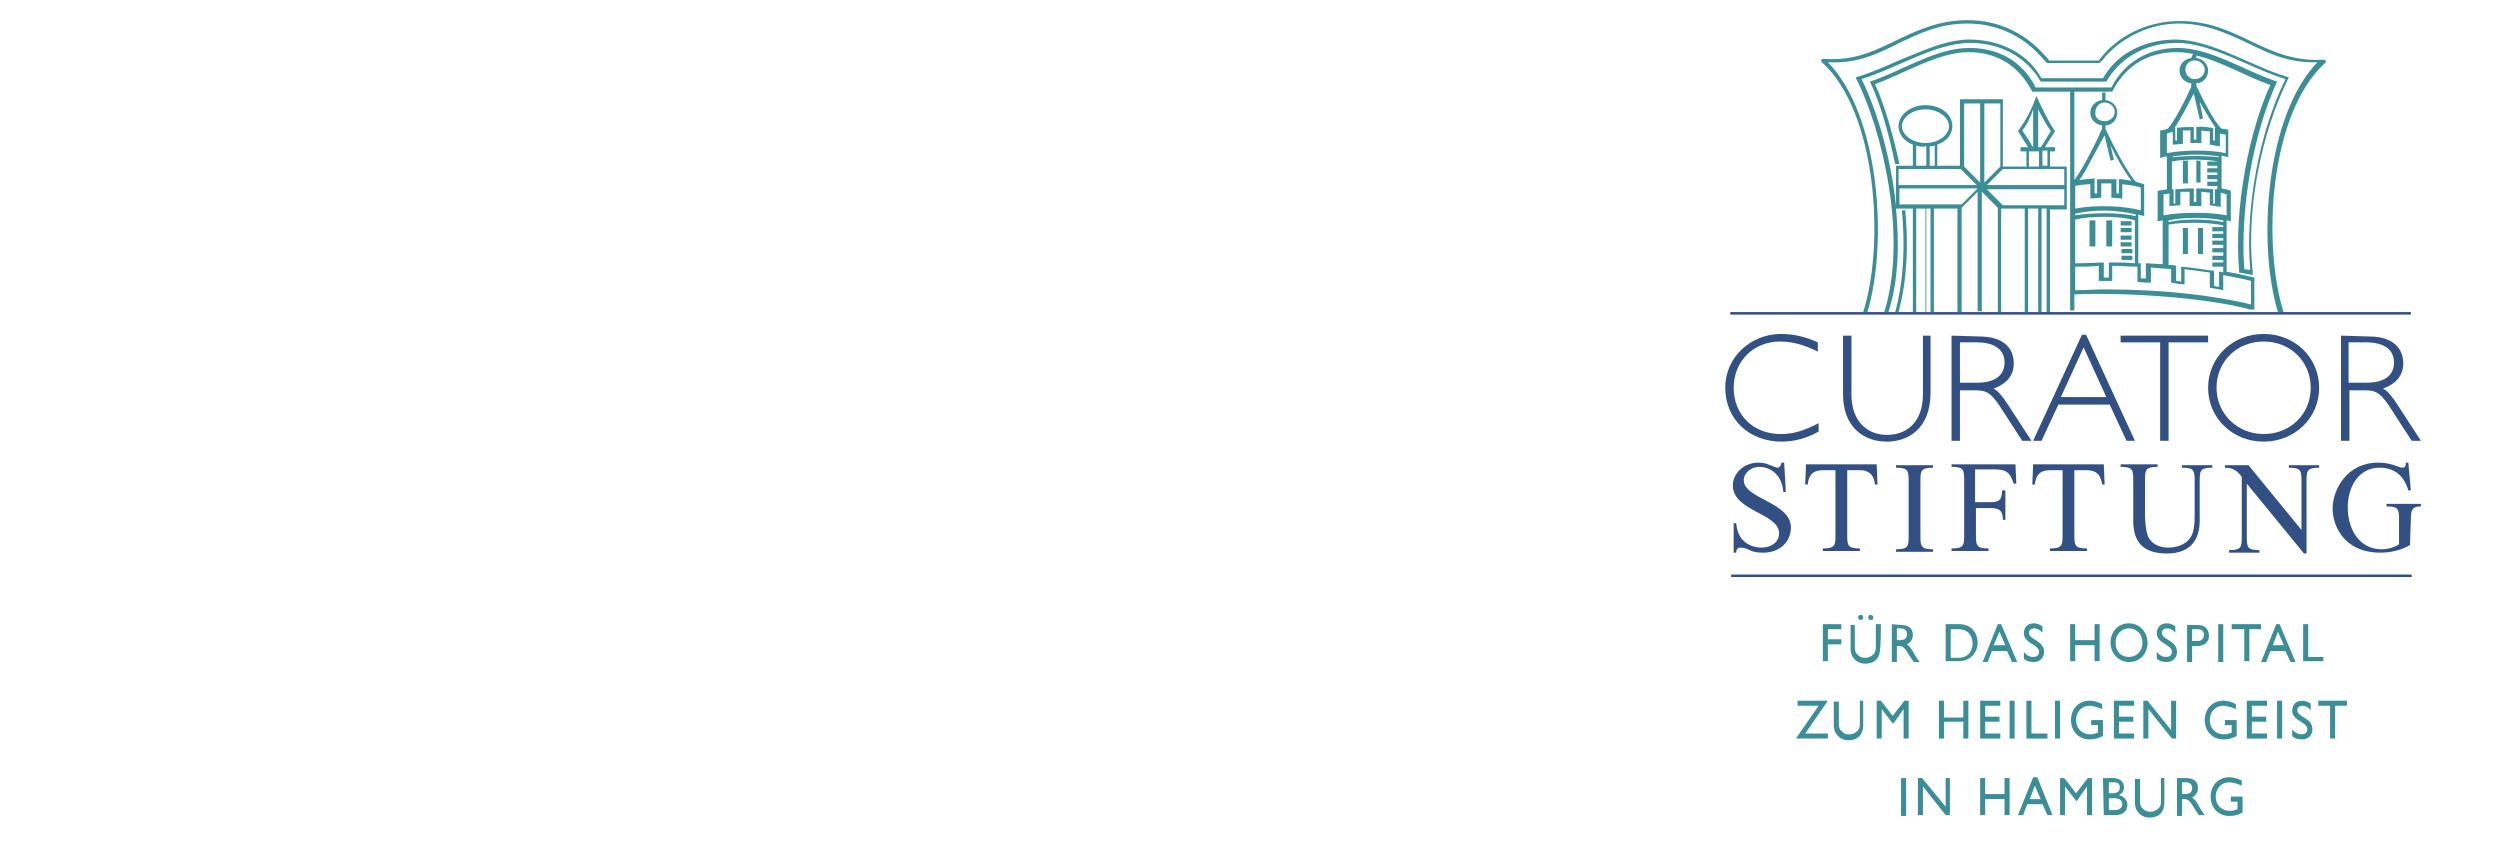 <?xml version="1.0" encoding="utf-8"?>
<!-- Generator: $$$/GeneralStr/196=Adobe Illustrator 27.6.0, SVG Export Plug-In . SVG Version: 6.00 Build 0)  -->
<svg version="1.1" id="Ebene_1" xmlns="http://www.w3.org/2000/svg" xmlns:xlink="http://www.w3.org/1999/xlink" x="0px" y="0px"
	 viewBox="0 0 297.2 100.2" style="enable-background:new 0 0 297.2 100.2;" xml:space="preserve">
<style type="text/css">
	.st0{fill:#3B8E96;}
	.st1{fill:#325084;}
</style>
<g>
	<path class="st0" d="M270.8,37.1c-2.5-8.3-1.4-23.4,4.7-29.7c-4.9,0.2-7.7-2.4-11.9-3.8c-1.4-0.5-2.9-0.8-4.6-0.8
		c-3.3,0-6.5,1.5-8.7,3.9c-0.1,0.2-0.6,0.8-0.8,0.8h-6.1c-0.2,0-0.6-0.7-0.8-0.8c-2.2-2.5-5.3-3.9-8.7-3.9c-3.3,0-5.6,1.1-8.5,2.5
		c-2.4,1.2-4.8,2.3-8.1,2.1c6.1,6.2,7.2,21.3,4.7,29.7h-0.5c2.6-8.2,1.6-23.8-4.9-29.7c-0.2-0.2-0.1-0.4,0.2-0.4
		c5.2,0.4,7.9-2.3,12.4-3.8c1.4-0.5,3-0.8,4.8-0.8c3.5,0,6.7,1.5,9,4.1c0.3,0.3,0.5,0.5,0.6,0.7h5.9c2.2-3,5.9-4.7,9.6-4.7
		c3.4,0,5.8,1.1,8.7,2.5c2.5,1.2,5,2.3,8.4,2.1c0.3,0,0.4,0.2,0.2,0.4c-6.6,6-7.5,21.5-4.9,29.7L270.8,37.1L270.8,37.1z M225.3,37.1
		c1-3.6,1.2-7.9,0.8-12.1h0.4c0.4,4.2,0.2,8.4-0.8,12.1H225.3z M261.6,19.1v2.6h-0.5v-2.6H261.6z M260.1,21.8h-0.6v-2.7h0.6V21.8z
		 M261.9,30.2h-0.6v-3.1h0.6V30.2z M260.1,30.2h-0.6v-3.1h0.6V30.2z M253.5,30.9h-1.3v-0.5h1.3V30.9z M253.4,26.8h-1.3v-0.5h1.3
		V26.8z M253.4,27.6h-1.3v-0.5h1.3V27.6z M253.4,28.5h-1.3V28h1.3V28.5z M253.4,29.3h-1.3v-0.5h1.3V29.3z M253.5,30.1h-1.3v-0.5h1.3
		V30.1z M249.1,29.3h-0.7v-3.1h0.7V29.3z M251.1,29.3h-0.7v-3.1h0.7V29.3z M246.7,22.1v2.7c2.6-0.5,5.9-0.3,7.8,0.2v-2.7
		c-0.6-0.2-1.3-0.3-2.2-0.4v1.7l-1.3-0.1v-1.7c-0.4,0-0.8,0-1.2,0v1.7l-1.3,0.1v-1.7C247.9,21.9,247.2,22,246.7,22.1 M247.2,21.4
		c0.6-0.1,1.2-0.1,1.8-0.2V23l0.3,0v-1.7c0.8,0,1.5,0,2.3,0V23l0.3,0v-1.7c0.5,0,1,0.1,1.5,0.2c-0.8-1-1.8-2.8-2.5-4.2l0.4,1.7
		l-0.4,0.1l-0.7-3C249.4,17.4,248.1,20.2,247.2,21.4 M250,14.4c0.1,0,0.2,0,0.2,0c0.1,0,0.1,0,0.2,0c0.6-0.1,1-0.6,1-1.1
		c0-0.5-0.4-1-1-1.1c-0.1,0-0.1,0-0.2,0c-0.1,0-0.2,0-0.2,0c-0.5,0.1-0.9,0.6-0.9,1.1C249,13.9,249.4,14.3,250,14.4 M263.7,19.2
		c-1.5-0.3-4.1-0.3-5.5,0v3.3l0.2,0v1.7l0.2,0v-1.7c0.6,0,1.2-0.1,1.9-0.1h0.3V24h0.3v-1.6c0.6,0,1.2,0,1.8,0.1l0.2,0v1.7l0.2,0
		v-1.7c0.1,0,0.2,0,0.3,0v-0.4h-1.2v-0.5h1.2v-0.3h-1.2v-0.5h1.2v-0.3h-1.2v-0.5h1.2v-0.3h-1.2v-0.5h1.2L263.7,19.2L263.7,19.2z
		 M260.7,9.4c0.1,0,0.2,0,0.2,0c0.1,0,0.1,0,0.2,0c0.6-0.1,1-0.6,1-1.1c0-0.5-0.4-1-1-1.1c-0.1,0-0.1,0-0.2,0c-0.1,0-0.2,0-0.2,0
		c-0.6,0.1-0.9,0.6-0.9,1.1S260.2,9.3,260.7,9.4 M262.6,15.6c-0.3,0-0.7,0-0.9-0.1V17l-1.3,0v-1.5c-0.3,0-0.7,0-0.9,0v1.6l-1.2,0.1
		v-1.5c-0.2,0-0.5,0.1-0.7,0.2v2.3c2.2-0.4,5-0.4,7,0V16c-0.2,0-0.4-0.1-0.7-0.1v1.5l-1.2-0.2V15.6z M262.9,15.2l0.2,0v1.5l0.2,0
		v-1.5l0.1,0c-0.6-0.8-1.3-2.1-1.9-3.1l0.4,2l-0.4,0.1l-0.7-3.1c0,0-1.6,3.2-2.3,4.1h0.1v1.5l0.2,0v-1.5c0.6-0.1,1.3-0.1,2-0.1v1.5
		h0.3v-1.5C261.7,15,262.3,15.1,262.9,15.2 M258.3,18.7c1.4-0.2,3.9-0.2,5.5,0v-0.1c-1.8-0.3-3.6-0.3-5.5,0V18.7z M264.3,26.4v-0.2
		c-2-0.4-4.6-0.4-6.5,0v0.2C259.4,26,262.5,26,264.3,26.4 M262.7,22.9c-0.3,0-0.7-0.1-1-0.1v1.7l-1.4,0v-1.7c-0.3,0-0.7,0-1.1,0v1.6
		l-1.3,0.1V23c-0.2,0-0.5,0.1-0.7,0.1v2.5c2-0.4,5.6-0.4,7.5,0v-2.5c-0.3-0.1-0.4-0.1-0.7-0.2v1.7l-1.3-0.2V22.9L262.7,22.9z
		 M257.8,31.5c0.3,0,0.6,0,0.9,0.1v1.8c0.2,0,0.4,0,0.6,0.1v-1.8c1.2,0.1,2.5,0.3,3.9,0.5v1.8c0.2,0,0.4,0.1,0.6,0.1v-1.8
		c0.2,0,0.3,0,0.5,0.1v-0.7H263v-0.5h1.3v-0.3H263v-0.5h1.3V30H263v-0.5h1.3v-0.4H263v-0.5h1.3v-0.3H263v-0.5h1.3v-0.3H263V27h1.3
		v-0.2c-1.7-0.4-4.9-0.4-6.5-0.1L257.8,31.5L257.8,31.5z M246.7,31.7v2.8c1.2,0,2.3-0.1,3.5-0.1c6.8,0,13,0.7,17.4,1.8v-2.8
		c-0.7-0.2-2.2-0.5-3.3-0.7v1.8c-0.5-0.1-1-0.2-1.6-0.3v-1.8c-0.8-0.1-2.1-0.3-3-0.4v1.8c-0.5,0-1-0.1-1.6-0.2V32
		c-0.8-0.1-1.6-0.1-2.4-0.2v1.8c-0.5,0-1,0-1.6-0.1v-1.8c-1,0-2-0.1-3-0.1v1.8c-0.3,0-1.6,0-1.6,0v-1.8
		C248.7,31.7,247.7,31.7,246.7,31.7 M246.7,26.1v5.2c1.2,0,3.4-0.1,3.4-0.1V33h0.6v-1.8c1,0,2.1,0,3.1,0.1v-5.1
		C251.8,25.6,248.4,25.7,246.7,26.1 M246.7,25.4v0.2c1.8-0.3,5.1-0.4,7.2,0.1v-0.2C251.6,24.9,248.9,24.9,246.7,25.4 M260.7,6.4
		c-0.6-0.1-1.3-0.2-1.9-0.2c-3.5,0-6.1,1.6-7.7,4.7h-4.5v10.5c1-1.3,2.6-4.5,3.3-6.1v-0.4c-0.8-0.1-1.4-0.7-1.4-1.5
		c0-0.8,0.6-1.4,1.4-1.5v-0.9h0.4v0.9c0.8,0.1,1.4,0.7,1.4,1.5s-0.6,1.5-1.4,1.5v0.4c0.8,1.8,2.6,5.2,3.6,6.3c0.3,0.1,0.7,0.2,1,0.3
		v3.8c-0.2-0.1-0.4-0.1-0.7-0.2v5.8l0.3,0v1.8c0.2,0,0.4,0,0.6,0v-1.8c0.6,0,1.3,0.1,2,0.1v-5.2c-0.2,0-0.4,0.1-0.6,0.1v-3.6
		c0.4-0.1,0.7-0.1,1.1-0.2v-3.9c-0.3,0-0.5,0.1-0.8,0.2v-3.3c0.3,0,0.6-0.1,0.9-0.2c0.7-0.7,2.2-3.6,2.8-5V9.9
		c-0.8-0.1-1.4-0.7-1.4-1.5c0-0.8,0.6-1.4,1.4-1.5L260.7,6.4L260.7,6.4z M222.9,10c1.1,2.4,2.1,5.8,2.9,9.5h-0.5
		c-0.8-3.8-1.8-7.3-3-9.8c3.7-1.2,7.8-4,11.8-4c3.4,0,6.3,1.5,7.9,4.7h9c1.6-3.1,4.5-4.7,7.9-4.7c3.9,0,8.1,2.8,11.8,4
		c-2.9,6.3-4.4,15.3-3.9,22.2v0.1l0.7,0.1V32c-0.6-7.1,1-16.1,4.2-22.6c-4-1.2-8.8-4.3-12.9-4.3c-3.4,0-6.6,1.5-8.4,4.6h-7.8
		c-1.8-3.1-5-4.6-8.4-4.6c-4.1,0-8.9,3.1-12.9,4.3c1.8,3.6,3.5,9.3,4.1,15.1v-4.8h2v-2.5c-1-0.4-1.7-1.2-1.7-2.2
		c0-1.4,1.5-2.5,3.2-2.5c1.7,0,3.2,1,3.2,2.5c0,1-0.7,1.8-1.8,2.2v2.5h2.7v-7.9h5.1v8h2.8V18h-0.7v-0.5h0.9
		c-0.4-0.6-0.8-1.3-1.2-1.9c0,0,0.4-0.6,0.8-1.2c0.6-1,1-1.9,1.4-3c0.1,0.3,1.3,2.9,2.2,4.2c0,0-0.7,1.1-1.2,1.9h1.2v0.5h-0.6v1.8h2
		v5.1h-2v12.3h-0.4V24.8h-0.6v12.3h-0.4V24.8h-1.2v12.3h-0.4V24.8h-2.8v12.3h-0.4V24.7l-1.9-1.9v14.2h-0.5V22.8l-1.9,1.9v12.4h-0.5
		V24.8h-2.8v12.3h-0.4V24.8h-0.6v12.3H229V24.8h-1.2v12.3h-0.4V24.8h-2c0.4,4.2,0.3,8.6-0.9,12.3h-0.5c2.8-8.9-0.2-21.6-3.4-27.9
		c2.4-0.7,4.5-1.8,6.8-2.7c2.2-0.9,4.5-1.8,6.7-1.8c2.6,0,6.5,0.9,8.6,4.6h7.3c2.1-3.7,6.1-4.6,8.6-4.6c4.3,0,9.1,3.2,13.2,4.4
		l0.3,0.1c-3.3,6.6-5.1,15.7-4.3,23.1l0,0.4l-1.6-0.3c0,0,0,0,0,0c-0.7-7.9,1.3-17.1,3.7-22.3c-2.7-0.9-5.8-2.8-8.8-3.5v0.3
		c0.8,0.1,1.4,0.7,1.4,1.5s-0.6,1.5-1.4,1.5v0.3c0.7,1.5,2.2,4.4,3,5.1c0.3,0,0.5,0.1,0.8,0.1v3.3c-0.3-0.1-0.5-0.1-0.8-0.2v3.9
		c0.4,0.1,0.7,0.1,1.1,0.3v3.6c-0.2,0-0.3-0.1-0.5-0.1v6.1c1.1,0.2,2.1,0.4,3.3,0.7v3.8h-0.5c-4.6-1.3-14.3-2.1-20.9-1.8v-0.6v2.5
		h-0.5V10.9h-4.5c-1.6-3.1-4.2-4.7-7.6-4.7C230.4,6.2,226.3,8.8,222.9,10 M228.9,13c-1.6,0-2.8,1-2.8,2s1.2,2,2.8,2
		c1.6,0,2.8-1,2.8-2S230.5,13,228.9,13 M242.4,18h-1.2v1.8h1.2V18z M242.3,13v4.5h0.3c0.5-0.7,0.8-1.3,1.2-1.9
		C243.2,14.7,242.7,13.8,242.3,13 M240.4,15.5c0.2,0.3,0.8,1.1,1.2,1.9h0.1V13C241.4,13.9,241,14.8,240.4,15.5 M227.8,17.3v2.4h1.2
		v-2.3c0,0,0,0-0.1,0C228.5,17.5,228.1,17.4,227.8,17.3 M245.4,22.5h-9.2l1.9,1.9h7.3L245.4,22.5L245.4,22.5z M236.2,22h9.2v-1.9
		h-7.3L236.2,22z M233.2,24.3l1.9-1.9h-9.3v1.9H233.2z M235.9,21.7l1.9-1.9v-7.5h-1.9V21.7z M235,22l-1.9-1.9h-7.4V22H235z
		 M233.5,12.3v7.5l1.9,1.9v-9.4H233.5z M229.4,17.4v2.3h0.6v-2.4C229.7,17.4,229.5,17.4,229.4,17.4 M242.8,19.7h0.6v-1.8h-0.6V19.7z
		"/>
</g>
<rect x="205.7" y="37.1" class="st1" width="80.9" height="0.3"/>
<g>
	<path class="st1" d="M216.1,40.7c-1.5-0.7-3-1-4.4-1c-3.4,0-6.6,2.6-6.6,6.4c0,3.7,2.8,6.4,6.7,6.4c1.5,0,3-0.4,4.4-1.2v-1
		c-1.7,0.9-3,1.3-4.5,1.3c-3.3,0-5.6-2.3-5.6-5.5c0-3.2,2.4-5.5,5.5-5.5c1.5,0,2.9,0.4,4.5,1.2V40.7z"/>
	<path class="st1" d="M228.6,39.9v6.9c0,3.6-2.1,4.9-4.3,4.9c-2.2,0-4.2-1.5-4.2-4.8v-7h-1v7c0,3.8,2.4,5.6,5.2,5.6
		c2.5,0,5.2-1.5,5.2-5.8v-6.8L228.6,39.9L228.6,39.9z"/>
	<path class="st1" d="M233,40.7h2c2.3,0,3.3,1,3.3,2.4c0,1.5-1.1,2.4-3.3,2.4H233V40.7z M232,39.9v12.5h1v-6h1.7
		c1.5,0,2,0.2,3.5,2.6l2.2,3.4h1.1l-2.8-4.3c-0.6-0.9-1.1-1.6-1.7-1.9c1.6-0.6,2.4-1.6,2.4-3c0-1.7-1.1-3.2-4.1-3.2L232,39.9
		L232,39.9z"/>
</g>
<path class="st1" d="M250.4,47.2h-5.4l2.7-5.9L250.4,47.2z M248,39.8h-0.5l-5.8,12.6h1l2-4.3h6.1l2,4.3h1L248,39.8z"/>
<polygon class="st1" points="262.5,39.9 252.1,39.9 252.1,40.7 256.8,40.7 256.8,52.4 257.8,52.4 257.8,40.7 262.5,40.7 "/>
<g>
	<path class="st1" d="M274.7,46.1c0,3.1-2.4,5.5-5.6,5.5c-3.1,0-5.6-2.4-5.6-5.5s2.4-5.5,5.6-5.5C272.3,40.6,274.7,43,274.7,46.1
		 M275.7,46.1c0-3.6-2.9-6.4-6.6-6.4c-3.7,0-6.6,2.8-6.6,6.4s2.9,6.4,6.6,6.4C272.8,52.5,275.7,49.7,275.7,46.1"/>
	<path class="st1" d="M279.3,40.7h2c2.3,0,3.3,1,3.3,2.4c0,1.5-1.1,2.4-3.3,2.4h-2.1V40.7L279.3,40.7z M278.3,39.9v12.5h1v-6h1.7
		c1.5,0,2,0.2,3.5,2.6l2.2,3.4h1.1l-2.8-4.3c-0.6-0.9-1.1-1.6-1.7-1.9c1.6-0.6,2.4-1.6,2.4-3c0-1.7-1.1-3.2-4.1-3.2L278.3,39.9
		L278.3,39.9z"/>
	<path class="st1" d="M212.1,55h-0.3c-0.1,0.3-0.2,0.6-0.5,0.6c-0.2,0-0.5-0.2-0.9-0.3c-0.4-0.2-0.8-0.3-1.4-0.3c-1.6,0-3,1.2-3,2.7
		c0,3.1,5.5,3.3,5.5,5.7c0,1.1-1,1.7-2.1,1.7c-0.9,0-2.8-0.4-3-2.9h-0.3v3.5h0.3c0-0.3,0.1-0.6,0.5-0.6c0.4,0,0.7,0.1,1.1,0.3
		c0.4,0.2,0.9,0.3,1.6,0.3c2,0,3.3-1.3,3.3-3c0-3-5.6-3.4-5.6-5.6c0-0.9,0.9-1.6,1.8-1.6c1.7,0,2.8,1.3,2.9,3h0.3L212.1,55L212.1,55
		z"/>
	<path class="st1" d="M219.6,55.9h1.5c1.3,0,1.7,0.8,1.8,1.7h0.3l-0.1-2.4h-8.4l-0.1,2.4h0.3c0.1-1,0.5-1.7,1.8-1.7h1.5v7.6
		c0,1.3,0,1.7-1.5,1.7v0.3h4.4v-0.3c-1.5,0-1.5-0.4-1.5-1.7L219.6,55.9L219.6,55.9z"/>
	<path class="st1" d="M228.3,57.3c0-1.3,0-1.7,1.5-1.7v-0.3h-4.4v0.3c1.5,0,1.5,0.4,1.5,1.7v6.3c0,1.3,0,1.7-1.5,1.7v0.3h4.4v-0.3
		c-1.5,0-1.5-0.4-1.5-1.7V57.3z"/>
	<path class="st1" d="M234.8,55.8h2.1c1.5,0,2,0.2,2.5,1.7h0.3l-0.1-2.3h-7.6v0.3c1.5,0,1.5,0.4,1.5,1.7v6.3c0,1.3,0,1.7-1.5,1.7
		v0.3h4.4v-0.3c-1.5,0-1.5-0.4-1.5-1.7v-3.1h1.7c1.1,0,1.5,0.3,1.5,1.4h0.3v-3.5H238c0,1.2-0.4,1.4-1.5,1.4h-1.7V55.8L234.8,55.8z"
		/>
	<path class="st1" d="M246.6,55.9h1.5c1.3,0,1.7,0.8,1.8,1.7h0.3l-0.1-2.4h-8.4l-0.1,2.4h0.3c0.1-1,0.5-1.7,1.8-1.7h1.5v7.6
		c0,1.3,0,1.7-1.5,1.7v0.3h4.4v-0.3c-1.5,0-1.5-0.4-1.5-1.7L246.6,55.9L246.6,55.9z"/>
	<path class="st1" d="M253.6,61.9c0,2,0.7,3.9,4,3.9c3.2,0,3.9-2.1,3.9-3.9v-4.6c0-1.3,0-1.7,1.5-1.7v-0.3h-3.6v0.3
		c1.5,0,1.5,0.4,1.5,1.7v3.8c0,0.8,0,2.1-0.5,2.8c-0.6,0.9-1.7,1.2-2.7,1.2s-2.1-0.5-2.4-1.5c-0.2-0.6-0.3-1.7-0.3-2.3v-4.1
		c0-1.3,0-1.7,1.5-1.7v-0.3h-4.4v0.3c1.5,0,1.5,0.4,1.5,1.7L253.6,61.9L253.6,61.9z"/>
	<path class="st1" d="M267.1,57.5L267.1,57.5l6.8,8.3h0.3v-8.5c0-1.3,0-1.7,1.5-1.7v-0.3h-3.6v0.3c1.5,0,1.5,0.4,1.5,1.7V63h0
		l-6.3-7.7h-2.8v0.3c1,0,1.5,0.4,2,1.1v7c0,1.3,0,1.7-1.5,1.7v0.3h3.6v-0.3c-1.5,0-1.5-0.4-1.5-1.7V57.5z"/>
	<path class="st1" d="M286.6,61.7c0-1.1,0.2-1.5,1.2-1.5v-0.3h-4.1v0.3c1.5,0,1.5,0.4,1.5,1.7v2.8c-0.6,0.4-1.4,0.6-2.1,0.6
		c-2.4,0-4-2.1-4-5c0-2.3,1.2-4.7,3.8-4.7c1.8,0,2.9,1,3.4,2.7h0.3l-0.3-3.3H286c0,0.3,0,0.6-0.4,0.6c-0.2,0-0.7-0.2-1-0.3
		c-0.6-0.2-1.2-0.3-1.9-0.3c-3.7,0-5.4,3.2-5.4,5.5c0,1.8,1.2,5.2,5.7,5.2c1.2,0,2.5-0.3,3.5-0.9L286.6,61.7L286.6,61.7z"/>
</g>
<rect x="205.8" y="68.3" class="st1" width="80.9" height="0.3"/>
<rect x="226" y="92.5" class="st0" width="0.6" height="4.5"/>
<polygon class="st0" points="231.3,92.5 231.3,95.9 228.5,92.5 228,92.5 228,96.9 228.6,96.9 228.6,93.5 231.3,96.9 231.8,96.9 
	231.8,92.5 "/>
<polygon class="st0" points="238.3,92.5 238.3,94.4 236,94.4 236,92.5 235.4,92.5 235.4,96.9 236,96.9 236,95 238.3,95 238.3,96.9 
	238.9,96.9 238.9,92.5 "/>
<path class="st0" d="M241.9,93.4l0.7,1.6h-1.3L241.9,93.4z M241.7,92.4l-1.8,4.5h0.6l0.5-1.3h1.8l0.6,1.3h0.6l-1.8-4.5H241.7z"/>
<polygon class="st0" points="248.2,92.5 246.8,94.3 245.4,92.5 244.9,92.5 244.9,96.9 245.5,96.9 245.5,93.5 245.5,93.5 246.8,95.2 
	246.9,95.2 248.1,93.5 248.1,93.5 248.1,96.9 248.7,96.9 248.7,92.5 "/>
<g>
	<path class="st0" d="M250.7,94.9h0.7c0.6,0,0.9,0.3,0.9,0.7c0,0.3-0.2,0.7-0.9,0.7h-0.7L250.7,94.9L250.7,94.9z M250.7,93h0.6
		c0.6,0,0.7,0.3,0.7,0.6c0,0.5-0.3,0.7-0.9,0.7h-0.4V93z M250.1,96.9h1.4c1,0,1.4-0.6,1.4-1.2c0-0.6-0.4-1-1-1.2v0
		c0.4-0.2,0.6-0.5,0.6-0.9c0-0.6-0.4-1.1-1.3-1.1h-1.2L250.1,96.9L250.1,96.9z"/>
	<path class="st0" d="M257.5,92.5h-0.6v2.6c0,0.4,0,0.7-0.3,1c-0.2,0.2-0.5,0.4-1,0.4c-0.4,0-0.6-0.1-0.9-0.4
		c-0.2-0.2-0.3-0.4-0.3-0.9v-2.6h-0.6v2.8c0,1.2,0.9,1.8,1.7,1.8c1.2,0,1.8-0.7,1.8-1.8V92.5L257.5,92.5z"/>
	<path class="st0" d="M259.4,93h0.4c0.6,0,0.8,0.3,0.8,0.7c0,0.4-0.2,0.7-0.8,0.7h-0.4V93z M258.8,92.5v4.5h0.6V95h0.3
		c0.3,0,0.6,0.1,1.1,1l0.6,0.9h0.7c-0.3-0.4-0.4-0.6-0.6-0.9c-0.3-0.6-0.6-1-0.9-1.2c0.4-0.2,0.7-0.6,0.7-1.1c0-0.8-0.5-1.2-1.4-1.2
		L258.8,92.5L258.8,92.5z"/>
	<path class="st0" d="M266.6,94.7h-1.4v0.6h0.8v0.9c-0.3,0.1-0.6,0.2-0.9,0.2c-1,0-1.7-0.7-1.7-1.7c0-1,0.7-1.7,1.6-1.7
		c0.5,0,1,0.2,1.5,0.4v-0.6c-0.6-0.3-1-0.4-1.5-0.4c-1.3,0-2.2,1-2.2,2.3s0.9,2.3,2.2,2.3c0.6,0,1-0.1,1.6-0.4L266.6,94.7
		L266.6,94.7z"/>
</g>
<polygon class="st0" points="216.2,83.9 213.5,87.8 217.3,87.8 217.3,87.2 214.6,87.2 217.3,83.3 213.7,83.3 213.7,83.9 "/>
<g>
	<path class="st0" d="M221.7,83.3h-0.6v2.6c0,0.4,0,0.7-0.3,1c-0.2,0.2-0.5,0.4-1,0.4c-0.4,0-0.6-0.1-0.9-0.4
		c-0.2-0.2-0.3-0.4-0.3-0.9v-2.6h-0.6v2.8c0,1.2,0.9,1.8,1.7,1.8c1.2,0,1.8-0.7,1.8-1.8V83.3z"/>
</g>
<polygon class="st0" points="226.9,83.3 226.4,83.3 225,85.1 223.6,83.3 223.1,83.3 223.1,87.8 223.7,87.8 223.7,84.3 223.7,84.3 
	225,86 225.1,86 226.3,84.3 226.3,84.3 226.3,87.8 226.9,87.8 "/>
<polygon class="st0" points="234,83.3 233.4,83.3 233.4,85.3 231.1,85.3 231.1,83.3 230.5,83.3 230.5,87.8 231.1,87.8 231.1,85.8 
	233.4,85.8 233.4,87.8 234,87.8 "/>
<polygon class="st0" points="237.8,83.3 235.4,83.3 235.4,87.8 237.8,87.8 237.8,87.2 236,87.2 236,85.8 237.7,85.8 237.7,85.2 
	236,85.2 236,83.9 237.8,83.9 "/>
<rect x="238.9" y="83.3" class="st0" width="0.6" height="4.5"/>
<polygon class="st0" points="241.5,83.3 240.9,83.3 240.9,87.8 243.4,87.8 243.4,87.2 241.5,87.2 "/>
<rect x="244.3" y="83.3" class="st0" width="0.6" height="4.5"/>
<g>
	<path class="st0" d="M250,85.6h-1.4v0.6h0.8v0.9c-0.3,0.1-0.6,0.2-0.9,0.2c-1,0-1.7-0.7-1.7-1.7c0-1,0.7-1.7,1.6-1.7
		c0.5,0,1,0.2,1.5,0.4v-0.6c-0.6-0.3-1-0.4-1.5-0.4c-1.3,0-2.2,1-2.2,2.3s0.9,2.3,2.2,2.3c0.6,0,1-0.1,1.6-0.4L250,85.6L250,85.6z"
		/>
</g>
<polygon class="st0" points="253.7,83.3 251.3,83.3 251.3,87.8 253.7,87.8 253.7,87.2 251.9,87.2 251.9,85.8 253.6,85.8 253.6,85.2 
	251.9,85.2 251.9,83.9 253.7,83.9 "/>
<polygon class="st0" points="258.7,83.3 258.1,83.3 258.1,86.8 255.3,83.3 254.8,83.3 254.8,87.8 255.4,87.8 255.4,84.3 258.2,87.8 
	258.7,87.8 "/>
<g>
	<path class="st0" d="M265.9,85.6h-1.4v0.6h0.8v0.9c-0.3,0.1-0.6,0.2-0.9,0.2c-1,0-1.7-0.7-1.7-1.7c0-1,0.7-1.7,1.6-1.7
		c0.5,0,1,0.2,1.5,0.4v-0.6c-0.6-0.3-1-0.4-1.5-0.4c-1.3,0-2.2,1-2.2,2.3s0.9,2.3,2.2,2.3c0.6,0,1-0.1,1.6-0.4L265.9,85.6
		L265.9,85.6z"/>
</g>
<polygon class="st0" points="269.5,83.3 267.1,83.3 267.1,87.8 269.5,87.8 269.5,87.2 267.7,87.2 267.7,85.8 269.4,85.8 269.4,85.2 
	267.7,85.2 267.7,83.9 269.5,83.9 "/>
<rect x="270.7" y="83.3" class="st0" width="0.6" height="4.5"/>
<g>
	<path class="st0" d="M274.6,83.6c-0.3-0.2-0.6-0.3-0.9-0.3c-0.8,0-1.2,0.5-1.2,1.2c0,1.2,1.8,1.3,1.8,2.2c0,0.3-0.2,0.6-0.7,0.6
		c-0.4,0-0.8-0.2-1.1-0.6v0.8c0.3,0.3,0.7,0.4,1.2,0.4c0.7,0,1.2-0.5,1.2-1.2c0-1.4-1.8-1.4-1.8-2.3c0-0.3,0.3-0.5,0.6-0.5
		c0.3,0,0.6,0.1,1,0.5V83.6z"/>
</g>
<polygon class="st0" points="279,83.3 275.6,83.3 275.6,83.9 277,83.9 277,87.8 277.6,87.8 277.6,83.9 279,83.9 "/>
<polygon class="st0" points="218.9,74.2 216.7,74.2 216.7,78.6 217.3,78.6 217.3,76.6 218.9,76.6 218.9,76 217.3,76 217.3,74.8 
	218.9,74.8 "/>
<g>
	<path class="st0" d="M223.6,74.2H223v2.6c0,0.4,0,0.7-0.3,1c-0.2,0.2-0.5,0.4-1,0.4c-0.4,0-0.6-0.1-0.9-0.4
		c-0.2-0.2-0.3-0.4-0.3-0.9v-2.6H220v2.8c0,1.2,0.9,1.8,1.7,1.8c1.2,0,1.8-0.7,1.8-1.8C223.6,76.9,223.6,74.2,223.6,74.2z
		 M222.4,73.1c-0.2,0-0.3,0.1-0.3,0.3c0,0.2,0.1,0.3,0.3,0.3c0.2,0,0.3-0.1,0.3-0.3C222.7,73.2,222.5,73.1,222.4,73.1 M221.2,73.1
		c-0.2,0-0.3,0.1-0.3,0.3c0,0.2,0.1,0.3,0.3,0.3c0.2,0,0.3-0.1,0.3-0.3C221.5,73.2,221.4,73.1,221.2,73.1"/>
	<path class="st0" d="M225.5,74.7h0.4c0.6,0,0.8,0.3,0.8,0.7c0,0.4-0.2,0.7-0.8,0.7h-0.4L225.5,74.7L225.5,74.7z M224.9,74.2v4.5
		h0.6v-1.9h0.3c0.3,0,0.6,0.1,1.1,1l0.6,0.9h0.7c-0.3-0.4-0.4-0.6-0.6-0.9c-0.3-0.6-0.6-1-0.9-1.2c0.4-0.2,0.7-0.6,0.7-1.1
		c0-0.8-0.5-1.2-1.4-1.2L224.9,74.2L224.9,74.2z"/>
	<path class="st0" d="M231.9,74.8h0.9c1.2,0,1.7,0.8,1.7,1.7c0,0.6-0.3,1.7-1.7,1.7h-0.9C231.9,78.1,231.9,74.8,231.9,74.8z
		 M231.3,78.6h1.6c1.4,0,2.2-1.1,2.2-2.2c0-1.1-0.7-2.2-2.2-2.2h-1.6L231.3,78.6L231.3,78.6z"/>
</g>
<path class="st0" d="M237.7,75.1l0.7,1.6H237L237.7,75.1z M237.9,74.2h-0.4l-1.8,4.5h0.6l0.5-1.3h1.8l0.6,1.3h0.6L237.9,74.2z"/>
<g>
	<path class="st0" d="M242.7,74.4c-0.3-0.2-0.6-0.3-0.9-0.3c-0.8,0-1.2,0.5-1.2,1.2c0,1.2,1.8,1.3,1.8,2.2c0,0.3-0.2,0.6-0.7,0.6
		c-0.4,0-0.8-0.2-1.1-0.6v0.8c0.3,0.3,0.7,0.4,1.2,0.4c0.7,0,1.2-0.5,1.2-1.2c0-1.4-1.8-1.4-1.8-2.3c0-0.3,0.3-0.5,0.6-0.5
		c0.3,0,0.6,0.1,1,0.5V74.4L242.7,74.4z"/>
</g>
<polygon class="st0" points="249.6,74.2 249,74.2 249,76.1 246.7,76.1 246.7,74.2 246.1,74.2 246.1,78.6 246.7,78.6 246.7,76.7 
	249,76.7 249,78.6 249.6,78.6 "/>
<g>
	<path class="st0" d="M251.5,76.4c0-1,0.7-1.7,1.6-1.7c0.9,0,1.6,0.7,1.6,1.7c0,1-0.7,1.7-1.6,1.7C252.1,78.1,251.5,77.4,251.5,76.4
		 M250.9,76.4c0,1.2,0.9,2.3,2.2,2.3c1.4,0,2.2-1.1,2.2-2.3c0-1.2-0.9-2.3-2.2-2.3C251.7,74.1,250.9,75.2,250.9,76.4"/>
	<path class="st0" d="M258.5,74.4c-0.3-0.2-0.6-0.3-0.9-0.3c-0.8,0-1.2,0.5-1.2,1.2c0,1.2,1.8,1.3,1.8,2.2c0,0.3-0.2,0.6-0.7,0.6
		c-0.4,0-0.8-0.2-1.1-0.6v0.8c0.3,0.3,0.7,0.4,1.2,0.4c0.7,0,1.2-0.5,1.2-1.2c0-1.4-1.8-1.4-1.8-2.3c0-0.3,0.3-0.5,0.6-0.5
		c0.3,0,0.6,0.1,1,0.5V74.4L258.5,74.4z"/>
	<path class="st0" d="M260.6,74.8h0.7c0.5,0,0.7,0.3,0.7,0.7c0,0.4-0.3,0.7-0.7,0.7h-0.7V74.8L260.6,74.8z M260,74.2v4.5h0.6v-1.9
		h0.6c1,0,1.4-0.6,1.4-1.2c0-0.7-0.4-1.3-1.3-1.3H260z"/>
</g>
<rect x="263.7" y="74.2" class="st0" width="0.6" height="4.5"/>
<polygon class="st0" points="268.8,74.2 265.3,74.2 265.3,74.8 266.8,74.8 266.8,78.6 267.4,78.6 267.4,74.8 268.8,74.8 "/>
<path class="st0" d="M270.8,75.1l0.7,1.6h-1.3L270.8,75.1z M271,74.2h-0.4l-1.8,4.5h0.6l0.5-1.3h1.8l0.6,1.3h0.6L271,74.2z"/>
<polygon class="st0" points="274.4,74.2 273.8,74.2 273.8,78.6 276.2,78.6 276.2,78.1 274.4,78.1 "/>
</svg>
